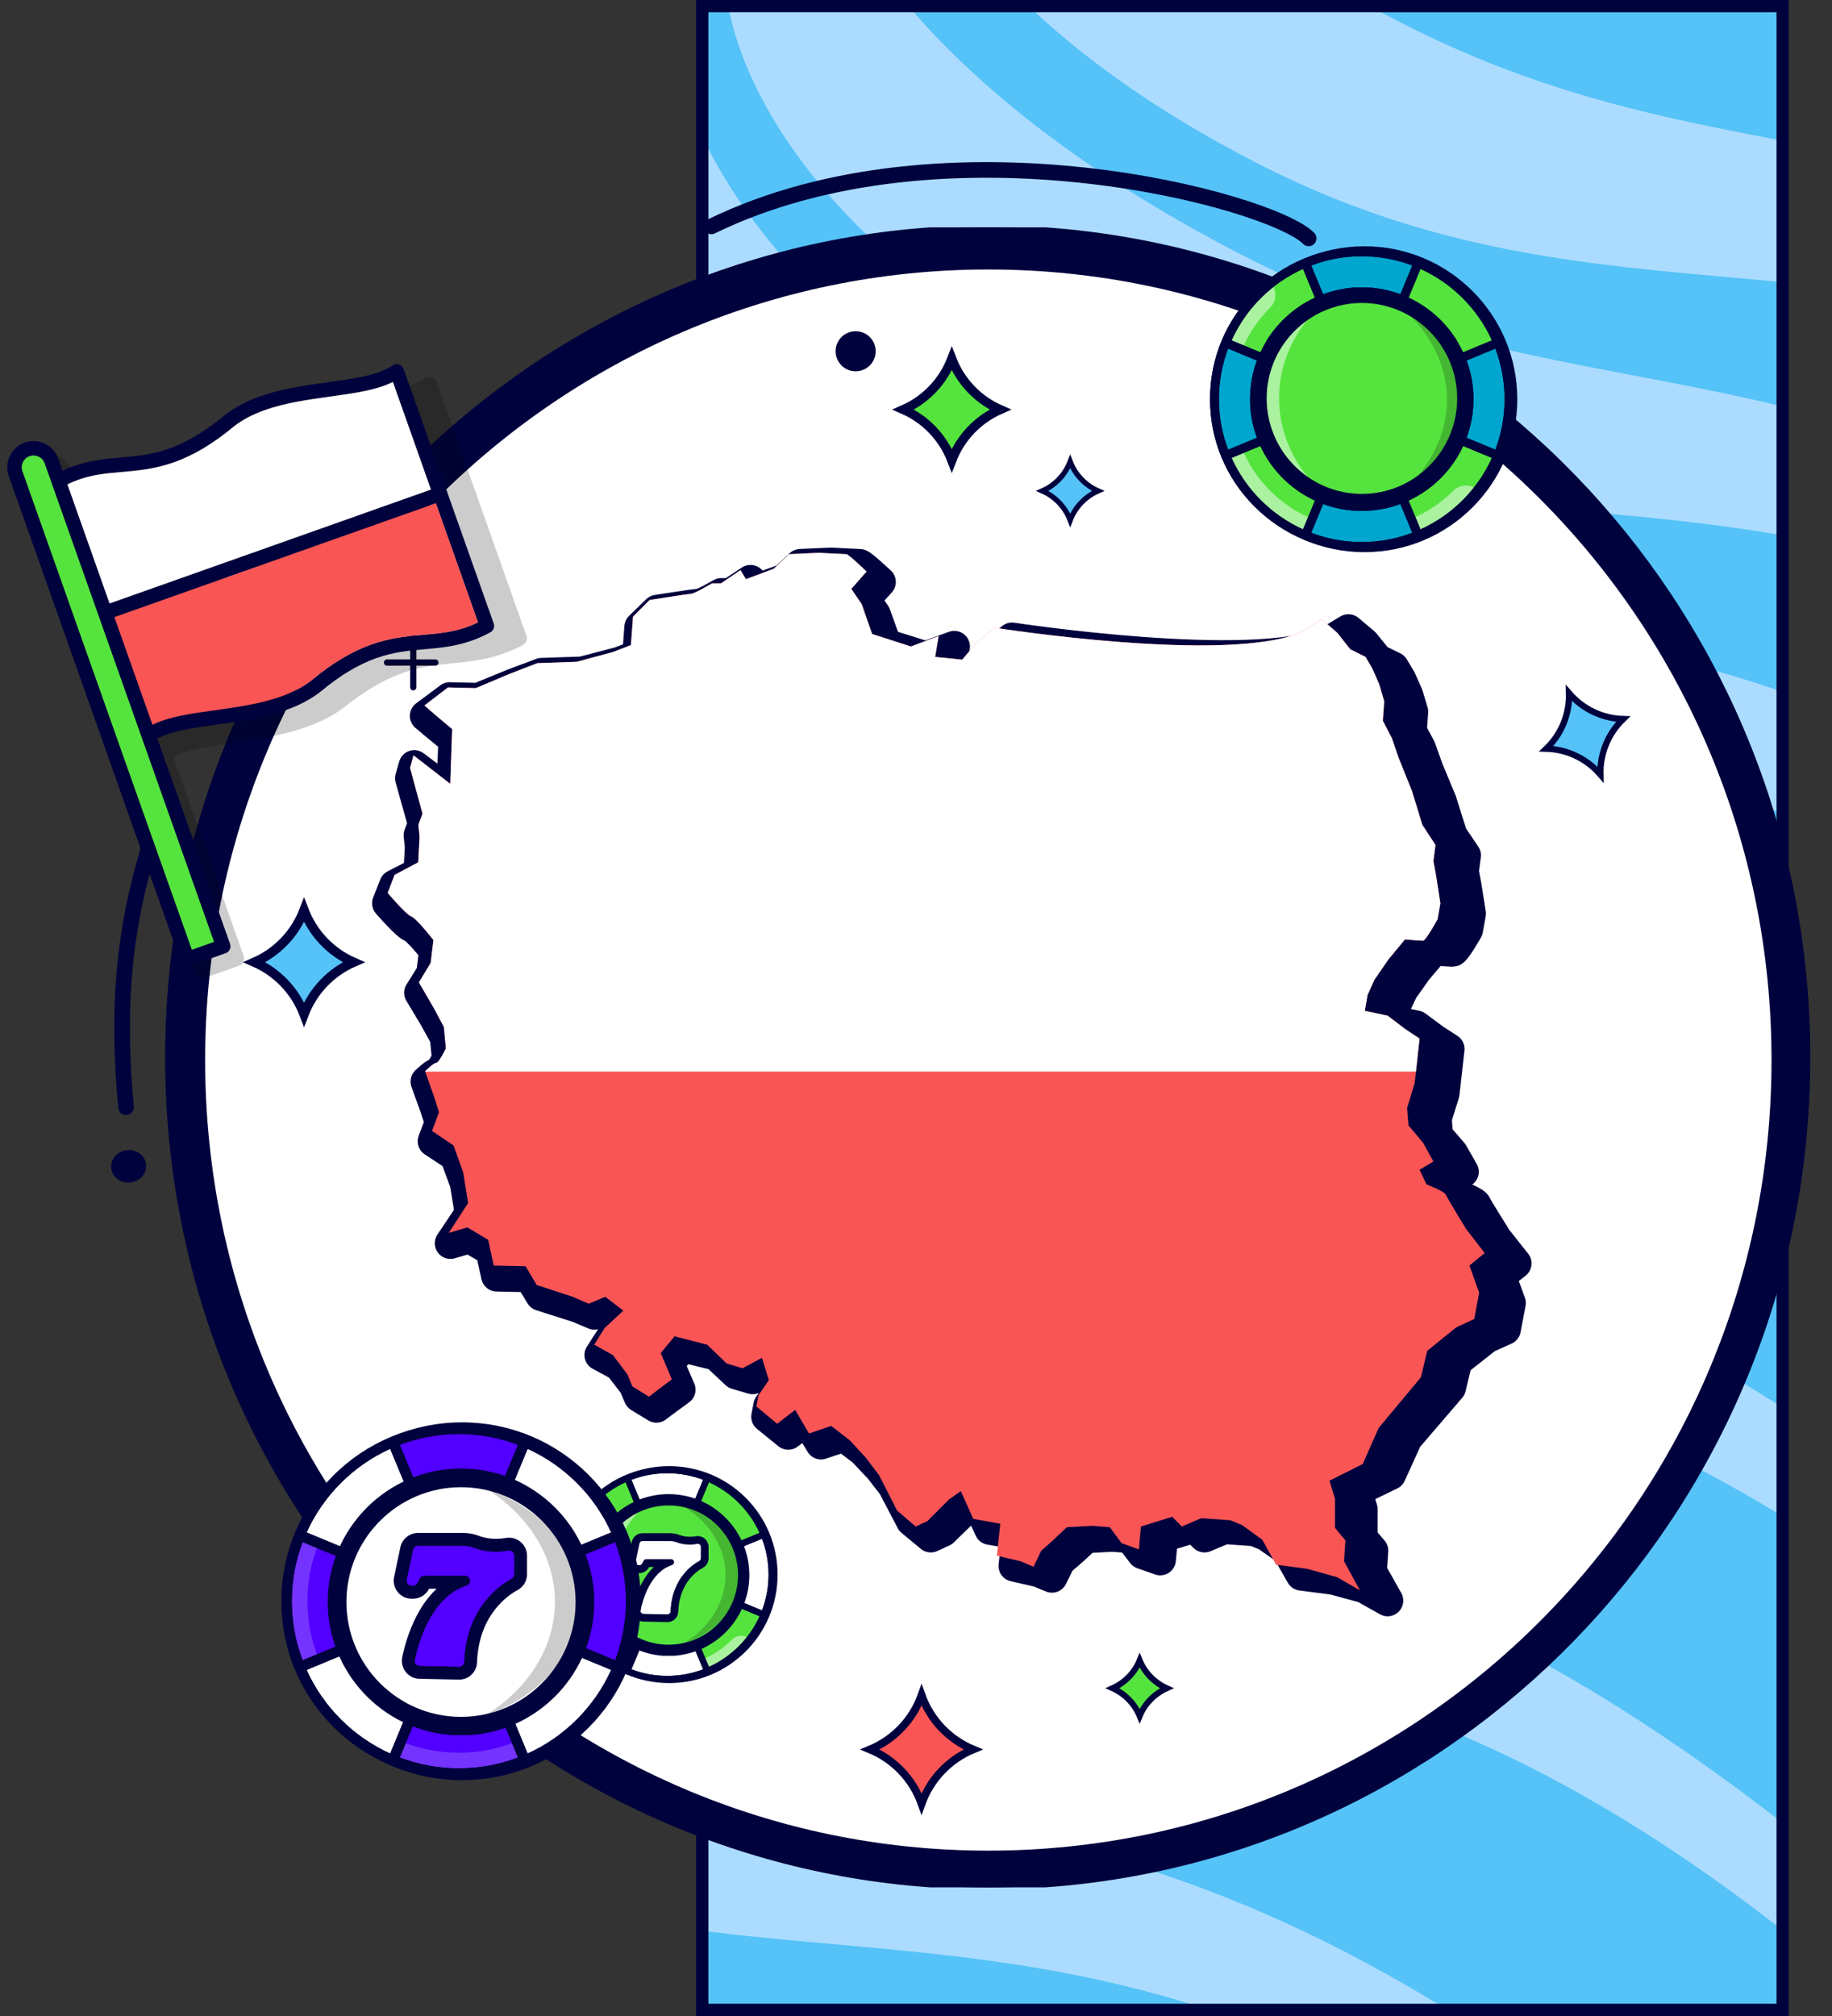 <?xml version="1.0" encoding="UTF-8"?> <svg xmlns="http://www.w3.org/2000/svg" width="300" height="330" viewBox="0 0 300 330" fill="none"><rect x="0" y="0" width="300" height="330" fill="#333333" stroke="none"/><g clip-path="url(#clip0_66_18428)"><rect x="114" width="178.916" height="330" fill="#55C2F8"></rect><path d="M404.355 146.633C303.059 56.633 252.699 102.381 179.652 64.65C119.283 33.468 118.835 -2.38 118.835 -2.38L132.425 -28.724C132.425 -28.724 137.199 7.555 203.032 41.559C268.865 75.564 309.413 44.316 410.71 134.316L401.646 137.749L404.355 146.633Z" fill="#ABDCFF"></path><path d="M383.387 187.276C282.091 97.276 231.731 143.023 158.684 105.293C98.315 74.11 97.867 38.263 97.867 38.263L111.457 11.918C111.457 11.918 116.231 48.197 182.064 82.202C247.897 116.206 288.445 84.958 389.742 174.958L380.678 178.392L383.387 187.276Z" fill="#ABDCFF"></path><path d="M355.537 233.882C254.24 143.882 203.88 189.63 130.834 151.899C70.464 120.717 70.016 84.869 70.016 84.869L83.607 58.525C83.607 58.525 88.381 94.804 154.214 128.808C220.047 162.813 260.595 131.564 361.891 221.564L352.828 224.998L355.537 233.882Z" fill="#ABDCFF"></path><path d="M335.138 280.796C233.842 190.796 183.482 236.543 110.436 198.813C50.066 167.631 49.618 131.783 49.618 131.783L63.209 105.438C63.209 105.438 67.983 141.718 133.816 175.722C199.649 209.727 240.197 178.478 341.493 268.478L332.43 271.912L335.138 280.796Z" fill="#ABDCFF"></path><path d="M309.436 330.616C208.14 240.616 157.779 286.363 84.733 248.633C24.364 217.451 23.915 181.603 23.915 181.603L37.506 155.258C37.506 155.258 42.28 191.537 108.113 225.542C173.946 259.546 214.494 228.298 315.79 318.298L306.727 321.732L309.436 330.616Z" fill="#ABDCFF"></path><path d="M283.282 381.309C181.986 291.309 131.626 337.057 58.58 299.326C-1.79 268.144 -2.238 232.296 -2.238 232.296L11.352 205.952C11.352 205.952 16.127 242.231 81.96 276.235C147.793 310.24 188.341 278.991 289.637 368.991L280.574 372.425L283.282 381.309Z" fill="#ABDCFF"></path><path d="M430.128 108.473C328.831 18.473 278.471 64.22 205.425 26.489C145.055 -4.693 144.607 -40.541 144.607 -40.541L158.198 -66.885C158.198 -66.885 162.972 -30.606 228.805 3.398C294.638 37.403 335.186 6.155 436.482 96.155L427.419 99.589L430.128 108.473Z" fill="#ABDCFF"></path></g><rect x="115" y="1" width="176.916" height="328" stroke="#00023D" stroke-width="2"></rect><path d="M171.174 308.944H153.276H152.307C82.446 304.017 27.061 245.154 27.061 173.322C27.061 98.272 87.476 37.212 161.741 37.212C236.005 37.212 296.421 98.272 296.421 173.322C296.421 245.154 241.036 304.017 171.174 308.944ZM277.554 173.322C277.554 108.786 225.602 56.279 161.741 56.279C97.88 56.279 45.928 108.786 45.928 173.322C45.928 237.858 97.88 290.36 161.741 290.36C225.602 290.36 277.554 237.858 277.554 173.322Z" fill="#00023D"></path><path d="M152.31 37.212H170.208H171.177C241.039 42.14 296.423 101.002 296.423 172.834C296.423 247.884 236.008 308.944 161.743 308.944C87.479 308.944 27.064 247.884 27.064 172.834C27.064 101.002 82.448 42.14 152.31 37.212ZM45.931 172.834C45.931 237.37 97.883 289.878 161.743 289.878C225.604 289.878 277.556 237.37 277.556 172.834C277.556 108.298 225.604 55.797 161.743 55.797C97.883 55.797 45.931 108.298 45.931 172.834Z" fill="#00023D"></path><path d="M161.844 302.934C91.012 302.934 33.592 244.995 33.592 173.523C33.592 102.051 91.012 44.112 161.844 44.112C232.675 44.112 290.096 102.051 290.096 173.523C290.096 244.995 232.675 302.934 161.844 302.934Z" fill="white"></path><circle cx="3.281" cy="3.281" r="3.281" transform="matrix(-1 0 0 1 226.621 41.686)" fill="#00023D"></circle><ellipse cx="2.871" cy="2.666" rx="2.871" ry="2.666" transform="matrix(-0.994 0.107 0.107 0.994 23.63 187.959)" fill="#00023D"></ellipse><line x1="0.512" y1="-0.512" x2="11.121" y2="-0.512" transform="matrix(0 1 1 0 42.274 88.221)" stroke="#55C2F8" stroke-width="1.024" stroke-linecap="round"></line><line x1="0.512" y1="-0.512" x2="10.227" y2="-0.512" transform="matrix(-1 0 0 1 46.749 94.485)" stroke="#55C2F8" stroke-width="1.024" stroke-linecap="round"></line><path d="M24.195 139.403C20.25 152.614 19.116 165.112 20.64 181.242" stroke="#00023D" stroke-width="2.56" stroke-linecap="round"></path><circle cx="3.281" cy="3.281" r="3.281" transform="matrix(-1 0 0 1 143.397 54.215)" fill="#00023D"></circle><path d="M150.91 277.496C149.472 281.517 146.403 284.734 142.482 286.369C146.403 288.004 149.472 291.222 150.91 295.242C152.349 291.222 155.418 288.004 159.339 286.369C155.418 284.734 152.349 281.517 150.91 277.496Z" fill="#FA5555" stroke="#00023D" stroke-width="1.28"></path><path d="M262.079 126.784C261.988 123.354 263.347 120.057 265.8 117.702C262.401 117.606 259.18 116.076 256.943 113.474C257.033 116.904 255.675 120.201 253.221 122.556C256.621 122.652 259.842 124.182 262.079 126.784Z" fill="#55C2F8" stroke="#00023D" stroke-width="1.024"></path><path d="M214.3 39.019C208.209 32.819 154.879 18.349 116.49 37.058" stroke="#00023D" stroke-width="2.56" stroke-linecap="round"></path><line x1="0.512" y1="-0.512" x2="9.064" y2="-0.512" transform="matrix(0 1 1 0 68.189 103.434)" stroke="#00023D" stroke-width="1.024" stroke-linecap="round"></line><line x1="0.512" y1="-0.512" x2="8.425" y2="-0.512" transform="matrix(-1 0 0 1 71.806 108.965)" stroke="#00023D" stroke-width="1.024" stroke-linecap="round"></line><path d="M49.789 149.001C48.328 152.81 45.402 155.869 41.685 157.506C45.402 159.142 48.328 162.202 49.789 166.011C51.25 162.202 54.175 159.142 57.892 157.506C54.175 155.869 51.25 152.81 49.789 149.001Z" fill="#55C2F8" stroke="#00023D" stroke-width="1.536"></path><path d="M179.808 80.357C177.718 79.436 176.072 77.716 175.25 75.573C174.429 77.715 172.783 79.436 170.692 80.357C172.783 81.277 174.429 82.998 175.25 85.14C176.072 82.998 177.718 81.277 179.808 80.357Z" fill="#55C2F8" stroke="#00023D" stroke-width="0.864"></path><path d="M163.776 67.044C160.145 65.446 157.286 62.457 155.859 58.735C154.432 62.457 151.573 65.446 147.942 67.044C151.573 68.643 154.432 71.632 155.859 75.353C157.286 71.632 160.145 68.643 163.776 67.044Z" fill="#55E43E" stroke="#00023D" stroke-width="1.501"></path><path d="M186.626 271.807C185.794 273.821 184.205 275.442 182.2 276.347C184.205 277.252 185.794 278.873 186.626 280.887C187.458 278.873 189.047 277.252 191.053 276.347C189.047 275.442 187.458 273.821 186.626 271.807Z" fill="#55E43E" stroke="#00023D" stroke-width="0.988"></path><path fill-rule="evenodd" clip-rule="evenodd" d="M38.427 121.549C42.334 120.966 46.373 120.351 50.156 119.011C52.536 118.168 54.533 117.144 56.246 115.858C56.255 115.839 56.27 115.834 56.284 115.829C59.634 113.133 62.787 111.276 65.932 110.163C68.978 109.084 71.685 108.805 74.322 108.551C76.892 108.29 79.538 108.017 82.413 106.999C83.504 106.612 84.567 106.146 85.624 105.575C86.172 105.275 86.416 104.66 86.226 104.123L71.468 62.448C71.344 62.099 71.06 61.837 70.701 61.723C70.327 61.613 69.921 61.682 69.6 61.901C68.953 62.326 68.165 62.711 67.201 63.052C64.823 63.895 61.781 64.354 58.557 64.84L58.434 64.859L58.359 64.87C54.475 65.45 50.473 66.047 46.715 67.378C44.321 68.226 42.342 69.258 40.63 70.545C40.622 70.547 40.617 70.553 40.611 70.559C40.605 70.565 40.599 70.571 40.592 70.573C37.242 73.269 34.089 75.126 30.944 76.24C27.936 77.305 25.254 77.578 22.653 77.842L22.554 77.852C19.984 78.113 17.324 78.39 14.462 79.404C13.912 79.598 13.37 79.813 12.831 80.052L11.781 77.089C10.993 74.861 8.535 73.678 6.294 74.472C4.053 75.265 2.888 77.731 3.677 79.959L31.812 159.405C32.03 160.023 32.707 160.357 33.324 160.138L39.201 158.057C39.819 157.838 40.135 157.153 39.916 156.535L28.357 123.894C28.755 123.702 29.192 123.52 29.674 123.35C32.039 122.513 35.047 122.059 38.25 121.576L38.427 121.549Z" fill="black" fill-opacity="0.2"></path><path fill-rule="evenodd" clip-rule="evenodd" d="M46.723 116.266C43.141 117.535 39.302 118.079 35.588 118.594C32.481 119.03 29.557 119.431 27.276 120.239C26.364 120.562 25.619 120.931 25.01 121.343C24.708 121.556 24.322 121.617 23.964 121.502C23.619 121.383 23.345 121.118 23.221 120.769L8.462 79.093C8.272 78.556 8.495 77.949 8.998 77.665C10.01 77.111 11.015 76.664 12.048 76.298C14.758 75.338 17.289 75.107 19.734 74.89C22.237 74.668 24.817 74.449 27.702 73.427C30.681 72.373 33.655 70.579 36.803 67.955C36.816 67.95 36.825 67.932 36.838 67.927C38.449 66.677 40.317 65.683 42.584 64.88C46.167 63.611 49.998 63.086 53.711 62.571C56.819 62.135 59.755 61.729 62.036 60.921C62.949 60.598 63.694 60.229 64.303 59.817C64.605 59.604 64.991 59.543 65.349 59.657C65.693 59.777 65.968 60.042 66.092 60.391L80.85 102.067C81.04 102.603 80.818 103.211 80.301 103.5C79.303 104.049 78.298 104.496 77.265 104.862C74.541 105.826 72.024 106.053 69.579 106.27C67.071 106.478 64.495 106.711 61.611 107.733C58.632 108.787 55.658 110.58 52.51 113.205C52.497 113.21 52.483 113.215 52.475 113.233C50.864 114.483 48.978 115.468 46.723 116.266ZM26.483 117.998C28.979 117.114 32.032 116.697 35.27 116.245C38.867 115.742 42.58 115.227 45.935 114.039C47.947 113.326 49.601 112.453 50.999 111.369C54.369 108.561 57.583 106.637 60.817 105.492C63.984 104.37 66.726 104.139 69.359 103.901C71.778 103.694 74.047 103.494 76.476 102.634C77.08 102.42 77.683 102.162 78.276 101.876L64.34 62.522C63.876 62.746 63.367 62.972 62.83 63.162C60.321 64.05 57.267 64.468 54.043 64.915C50.446 65.418 46.733 65.933 43.378 67.121C41.365 67.834 39.711 68.706 38.313 69.79C34.944 72.599 31.729 74.523 28.496 75.668C25.329 76.79 22.587 77.021 19.94 77.263C17.535 77.466 15.265 77.665 12.837 78.526C12.233 78.739 11.63 78.998 11.036 79.284L24.973 118.638C25.432 118.4 25.933 118.193 26.483 117.998Z" fill="#00023D"></path><path fill-rule="evenodd" clip-rule="evenodd" d="M36.959 156.026L31.082 158.107C30.465 158.325 29.788 157.991 29.57 157.374L1.435 77.927C0.646 75.7 1.811 73.234 4.052 72.44C6.293 71.647 8.751 72.83 9.539 75.057L37.674 154.504C37.893 155.121 37.577 155.807 36.959 156.026ZM31.416 155.467L35.052 154.179L7.312 75.846C6.956 74.84 5.852 74.325 4.846 74.681C3.839 75.037 3.319 76.128 3.676 77.134L31.416 155.467Z" fill="#00023D"></path><path fill-rule="evenodd" clip-rule="evenodd" d="M72.486 81.986L17.62 101.415C17.003 101.634 16.326 101.3 16.108 100.683C15.889 100.065 16.21 99.393 16.827 99.175L71.692 79.745C72.309 79.526 72.982 79.847 73.2 80.464C73.419 81.082 73.103 81.767 72.486 81.986Z" fill="#00023D"></path><path fill-rule="evenodd" clip-rule="evenodd" d="M17.94 98.78L70.578 80.139L64.339 62.522C63.875 62.747 63.366 62.972 62.83 63.162C60.32 64.051 57.267 64.468 54.042 64.915C50.446 65.419 46.732 65.933 43.378 67.121C41.365 67.834 39.711 68.707 38.313 69.791C34.944 72.6 31.729 74.523 28.495 75.668C25.329 76.79 22.587 77.021 19.94 77.264C17.535 77.466 15.265 77.666 12.836 78.526C12.232 78.74 11.63 78.999 11.036 79.284L17.94 98.78Z" fill="white"></path><path fill-rule="evenodd" clip-rule="evenodd" d="M71.372 82.38L18.734 101.021L24.973 118.638C25.432 118.4 25.933 118.193 26.483 117.998C28.978 117.114 32.032 116.697 35.27 116.245C38.866 115.742 42.58 115.227 45.934 114.039C47.947 113.326 49.601 112.454 50.999 111.37C54.368 108.561 57.583 106.637 60.817 105.492C63.983 104.37 66.725 104.139 69.359 103.901C71.777 103.694 74.047 103.494 76.476 102.634C77.08 102.42 77.683 102.162 78.276 101.876L71.372 82.38Z" fill="#FA5555"></path><path fill-rule="evenodd" clip-rule="evenodd" d="M23.22 120.769L16.107 100.683L8.461 79.093L7.311 75.846C6.955 74.84 5.851 74.325 4.845 74.681C3.839 75.037 3.319 76.128 3.675 77.134L31.415 155.467L35.052 154.179L23.22 120.769Z" fill="#55E43E"></path><mask id="path-35-outside-1_66_18428" maskUnits="userSpaceOnUse" x="60.489" y="89.195" width="191" height="176" fill="black"><rect fill="white" x="60.489" y="89.195" width="191" height="176"></rect><path d="M69.674 117.184L73.642 114.231L78.311 114.345L84.146 111.959L88.698 110.255L95.35 110.028L101.419 108.438L104.453 107.302L104.803 102.645L107.604 99.919C107.604 99.919 114.257 98.897 114.607 98.897C114.957 98.897 116.241 98.215 116.241 98.215L118.108 97.193H119.625L122.893 95.034L123.827 96.511L128.495 94.807L131.063 92.422L136.081 92.195C136.081 92.195 140.399 92.422 140.75 92.422C141.1 92.422 144.134 95.262 144.134 95.262L141.567 98.102L143.317 100.6L145.068 105.485L151.603 107.529L156.272 105.826L155.688 109.233L160.24 109.688L162.807 106.734L165.725 104.462C165.725 104.462 205.056 110.483 217.427 105.144L220.811 103.099L223.379 105.258L225.596 107.984L228.164 109.233L229.331 111.164L230.498 113.777L231.315 116.503L231.082 119.683L232.599 122.523L233.766 125.817L235.983 131.156L237.734 136.722L239.952 140.016L239.601 142.628L240.068 145.127L240.768 149.557L240.302 152.17C240.302 152.17 238.318 155.691 237.851 155.691C237.384 155.691 234.816 155.464 234.816 155.464L232.015 158.758L229.681 162.052L228.514 164.551L228.047 167.164L231.899 167.959L234.816 170.117L237.267 171.707L236.45 178.977L235.167 183.066L235.4 185.906L237.851 188.745L239.601 191.812L237.267 193.175L238.434 195.561C238.434 195.561 241.469 196.697 241.702 197.265C241.936 197.833 245.087 202.83 245.087 202.83L248.238 206.806L245.67 208.851L247.304 213.281L246.487 217.597L243.453 218.96L238.551 222.822L237.501 227.139L230.381 235.431L227.697 241.337L222.095 244.063L223.029 247.017V251.787L224.779 253.832L224.546 257.24L227.23 262.01L223.379 259.852L218.361 258.489L213.109 257.808L210.774 253.718L207.39 251.333L205.406 250.538L200.504 250.197L197.236 251.56L195.602 249.97L190.351 251.56L190 255.309L187.083 254.286L185.099 251.674L182.181 251.447L177.863 251.674L175.645 253.718L173.545 255.536L172.261 258.148L170.043 257.24L166.075 256.331L166.659 251.106L162.107 250.311L160.006 245.767L158.022 247.13L154.404 250.651L152.42 251.56L149.269 248.948L146.235 243.155L144.017 240.315L141.333 237.475L138.182 235.09L134.447 236.339L132.113 232.477L129.079 234.749L125.578 231.909L125.928 230.092L127.678 227.593L126.511 223.958L123.243 225.662L120.559 224.867L117.291 221.8L111.806 220.437L109.472 223.163L111.339 227.479L109.005 229.183L107.488 230.319L104.687 228.615L103.87 226.684L101.419 223.504L98.268 221.8L100.018 219.074L103.17 216.234L100.135 213.962L97.334 215.098L94.65 213.962L88.581 212.031L86.714 208.964L81.345 208.851L80.412 204.648L76.91 202.603L73.759 203.512L77.027 198.628L76.21 193.63L74.576 189.2L70.958 186.814L72.125 183.748L71.308 181.249L69.791 177.046C69.791 177.046 71.192 175.683 71.658 175.683C72.125 175.683 73.292 173.297 73.292 173.297L72.942 169.776L71.192 166.596L68.741 162.506L70.725 159.326L71.192 155.577C71.192 155.577 68.391 152.056 67.457 151.715C66.523 151.375 63.489 147.853 63.489 147.853L64.656 144.9L68.624 142.856L68.857 138.653L68.653 136.708L69.353 134.89L67.253 127.393L67.836 125.349L74.022 130.006L74.343 121.046L71.425 118.661L69.674 117.184Z"></path></mask><path d="M69.674 117.184L73.642 114.231L78.311 114.345L84.146 111.959L88.698 110.255L95.35 110.028L101.419 108.438L104.453 107.302L104.803 102.645L107.604 99.919C107.604 99.919 114.257 98.897 114.607 98.897C114.957 98.897 116.241 98.215 116.241 98.215L118.108 97.193H119.625L122.893 95.034L123.827 96.511L128.495 94.807L131.063 92.422L136.081 92.195C136.081 92.195 140.399 92.422 140.75 92.422C141.1 92.422 144.134 95.262 144.134 95.262L141.567 98.102L143.317 100.6L145.068 105.485L151.603 107.529L156.272 105.826L155.688 109.233L160.24 109.688L162.807 106.734L165.725 104.462C165.725 104.462 205.056 110.483 217.427 105.144L220.811 103.099L223.379 105.258L225.596 107.984L228.164 109.233L229.331 111.164L230.498 113.777L231.315 116.503L231.082 119.683L232.599 122.523L233.766 125.817L235.983 131.156L237.734 136.722L239.952 140.016L239.601 142.628L240.068 145.127L240.768 149.557L240.302 152.17C240.302 152.17 238.318 155.691 237.851 155.691C237.384 155.691 234.816 155.464 234.816 155.464L232.015 158.758L229.681 162.052L228.514 164.551L228.047 167.164L231.899 167.959L234.816 170.117L237.267 171.707L236.45 178.977L235.167 183.066L235.4 185.906L237.851 188.745L239.601 191.812L237.267 193.175L238.434 195.561C238.434 195.561 241.469 196.697 241.702 197.265C241.936 197.833 245.087 202.83 245.087 202.83L248.238 206.806L245.67 208.851L247.304 213.281L246.487 217.597L243.453 218.96L238.551 222.822L237.501 227.139L230.381 235.431L227.697 241.337L222.095 244.063L223.029 247.017V251.787L224.779 253.832L224.546 257.24L227.23 262.01L223.379 259.852L218.361 258.489L213.109 257.808L210.774 253.718L207.39 251.333L205.406 250.538L200.504 250.197L197.236 251.56L195.602 249.97L190.351 251.56L190 255.309L187.083 254.286L185.099 251.674L182.181 251.447L177.863 251.674L175.645 253.718L173.545 255.536L172.261 258.148L170.043 257.24L166.075 256.331L166.659 251.106L162.107 250.311L160.006 245.767L158.022 247.13L154.404 250.651L152.42 251.56L149.269 248.948L146.235 243.155L144.017 240.315L141.333 237.475L138.182 235.09L134.447 236.339L132.113 232.477L129.079 234.749L125.578 231.909L125.928 230.092L127.678 227.593L126.511 223.958L123.243 225.662L120.559 224.867L117.291 221.8L111.806 220.437L109.472 223.163L111.339 227.479L109.005 229.183L107.488 230.319L104.687 228.615L103.87 226.684L101.419 223.504L98.268 221.8L100.018 219.074L103.17 216.234L100.135 213.962L97.334 215.098L94.65 213.962L88.581 212.031L86.714 208.964L81.345 208.851L80.412 204.648L76.91 202.603L73.759 203.512L77.027 198.628L76.21 193.63L74.576 189.2L70.958 186.814L72.125 183.748L71.308 181.249L69.791 177.046C69.791 177.046 71.192 175.683 71.658 175.683C72.125 175.683 73.292 173.297 73.292 173.297L72.942 169.776L71.192 166.596L68.741 162.506L70.725 159.326L71.192 155.577C71.192 155.577 68.391 152.056 67.457 151.715C66.523 151.375 63.489 147.853 63.489 147.853L64.656 144.9L68.624 142.856L68.857 138.653L68.653 136.708L69.353 134.89L67.253 127.393L67.836 125.349L74.022 130.006L74.343 121.046L71.425 118.661L69.674 117.184Z" fill="#00023D"></path><path d="M69.674 117.184L73.642 114.231L78.311 114.345L84.146 111.959L88.698 110.255L95.35 110.028L101.419 108.438L104.453 107.302L104.803 102.645L107.604 99.919C107.604 99.919 114.257 98.897 114.607 98.897C114.957 98.897 116.241 98.215 116.241 98.215L118.108 97.193H119.625L122.893 95.034L123.827 96.511L128.495 94.807L131.063 92.422L136.081 92.195C136.081 92.195 140.399 92.422 140.75 92.422C141.1 92.422 144.134 95.262 144.134 95.262L141.567 98.102L143.317 100.6L145.068 105.485L151.603 107.529L156.272 105.826L155.688 109.233L160.24 109.688L162.807 106.734L165.725 104.462C165.725 104.462 205.056 110.483 217.427 105.144L220.811 103.099L223.379 105.258L225.596 107.984L228.164 109.233L229.331 111.164L230.498 113.777L231.315 116.503L231.082 119.683L232.599 122.523L233.766 125.817L235.983 131.156L237.734 136.722L239.952 140.016L239.601 142.628L240.068 145.127L240.768 149.557L240.302 152.17C240.302 152.17 238.318 155.691 237.851 155.691C237.384 155.691 234.816 155.464 234.816 155.464L232.015 158.758L229.681 162.052L228.514 164.551L228.047 167.164L231.899 167.959L234.816 170.117L237.267 171.707L236.45 178.977L235.167 183.066L235.4 185.906L237.851 188.745L239.601 191.812L237.267 193.175L238.434 195.561C238.434 195.561 241.469 196.697 241.702 197.265C241.936 197.833 245.087 202.83 245.087 202.83L248.238 206.806L245.67 208.851L247.304 213.281L246.487 217.597L243.453 218.96L238.551 222.822L237.501 227.139L230.381 235.431L227.697 241.337L222.095 244.063L223.029 247.017V251.787L224.779 253.832L224.546 257.24L227.23 262.01L223.379 259.852L218.361 258.489L213.109 257.808L210.774 253.718L207.39 251.333L205.406 250.538L200.504 250.197L197.236 251.56L195.602 249.97L190.351 251.56L190 255.309L187.083 254.286L185.099 251.674L182.181 251.447L177.863 251.674L175.645 253.718L173.545 255.536L172.261 258.148L170.043 257.24L166.075 256.331L166.659 251.106L162.107 250.311L160.006 245.767L158.022 247.13L154.404 250.651L152.42 251.56L149.269 248.948L146.235 243.155L144.017 240.315L141.333 237.475L138.182 235.09L134.447 236.339L132.113 232.477L129.079 234.749L125.578 231.909L125.928 230.092L127.678 227.593L126.511 223.958L123.243 225.662L120.559 224.867L117.291 221.8L111.806 220.437L109.472 223.163L111.339 227.479L109.005 229.183L107.488 230.319L104.687 228.615L103.87 226.684L101.419 223.504L98.268 221.8L100.018 219.074L103.17 216.234L100.135 213.962L97.334 215.098L94.65 213.962L88.581 212.031L86.714 208.964L81.345 208.851L80.412 204.648L76.91 202.603L73.759 203.512L77.027 198.628L76.21 193.63L74.576 189.2L70.958 186.814L72.125 183.748L71.308 181.249L69.791 177.046C69.791 177.046 71.192 175.683 71.658 175.683C72.125 175.683 73.292 173.297 73.292 173.297L72.942 169.776L71.192 166.596L68.741 162.506L70.725 159.326L71.192 155.577C71.192 155.577 68.391 152.056 67.457 151.715C66.523 151.375 63.489 147.853 63.489 147.853L64.656 144.9L68.624 142.856L68.857 138.653L68.653 136.708L69.353 134.89L67.253 127.393L67.836 125.349L74.022 130.006L74.343 121.046L71.425 118.661L69.674 117.184Z" stroke="#00023D" stroke-width="5.12" stroke-miterlimit="10" stroke-linejoin="round" mask="url(#path-35-outside-1_66_18428)"></path><path d="M69.503 115.481L73.362 112.527L77.901 112.641L83.575 110.255L88 108.551L94.469 108.324L100.37 106.733L103.32 105.597L103.66 100.94L106.384 98.213C106.384 98.213 112.852 97.191 113.193 97.191C113.533 97.191 114.781 96.509 114.781 96.509L116.597 95.487H118.072L121.25 93.328L122.158 94.805L126.697 93.101L129.193 90.715L134.073 90.488C134.073 90.488 138.271 90.715 138.612 90.715C138.952 90.715 141.903 93.555 141.903 93.555L139.406 96.395L141.108 98.895L142.811 103.78L149.165 105.825L153.705 104.121L153.137 107.529L157.563 107.983L160.059 105.029L162.896 102.757C162.896 102.757 201.139 108.778 213.167 103.439L216.458 101.394L218.955 103.553L221.111 106.279L223.607 107.529L224.742 109.46L225.877 112.073L226.671 114.799L226.444 117.98L227.92 120.82L229.054 124.115L231.211 129.454L232.913 135.021L235.069 138.315L234.728 140.928L235.182 143.428L235.863 147.858L235.409 150.471C235.409 150.471 233.48 153.993 233.026 153.993C232.572 153.993 230.076 153.766 230.076 153.766L227.352 157.06L225.083 160.355L223.948 162.854L223.494 165.467L227.239 166.262L230.076 168.421L232.459 170.011L231.664 177.282L230.416 181.371L230.643 184.212L233.026 187.052L234.728 190.119L232.459 191.482L233.594 193.868C233.594 193.868 236.544 195.004 236.771 195.572C236.998 196.14 240.062 201.139 240.062 201.139L243.126 205.115L240.629 207.16L242.218 211.59L241.424 215.907L238.473 217.27L233.707 221.133L232.686 225.45L225.764 233.743L223.154 239.65L217.707 242.377L218.614 245.331V250.102L220.317 252.147L220.09 255.555L222.7 260.326L218.955 258.168L214.075 256.805L208.969 256.123L206.699 252.033L203.408 249.648L201.479 248.852L196.713 248.512L193.536 249.875L191.947 248.284L186.84 249.875L186.5 253.624L183.663 252.601L181.734 249.988L178.897 249.761L174.698 249.988L172.542 252.033L170.499 253.851L169.251 256.464L167.095 255.555L163.237 254.646L163.804 249.42L159.379 248.625L157.336 244.081L155.407 245.444L151.889 248.966L149.96 249.875L146.896 247.262L143.945 241.468L141.789 238.628L139.179 235.788L136.115 233.402L132.484 234.652L130.214 230.789L127.264 233.061L123.86 230.221L124.2 228.404L125.902 225.904L124.768 222.269L121.59 223.973L118.98 223.178L115.803 220.111L110.469 218.747L108.2 221.474L110.015 225.791L107.746 227.495L106.27 228.631L103.547 226.927L102.753 224.996L100.37 221.815L97.306 220.111L99.008 217.384L102.072 214.544L99.121 212.272L96.398 213.408L93.788 212.272L87.887 210.341L86.071 207.273L80.851 207.16L79.943 202.956L76.539 200.911L73.475 201.82L76.653 196.935L75.858 191.937L74.269 187.506L70.752 185.12L71.886 182.053L71.092 179.554L69.617 175.35C69.617 175.35 70.979 173.987 71.433 173.987C71.886 173.987 73.021 171.602 73.021 171.602L72.681 168.08L70.979 164.899L68.596 160.809L70.525 157.628L70.979 153.879C70.979 153.879 68.255 150.357 67.347 150.017C66.439 149.676 63.489 146.154 63.489 146.154L64.624 143.2L68.482 141.156L68.709 136.952L68.51 135.007L69.191 133.189L67.149 125.691L67.716 123.646L73.731 128.304L74.043 119.344L71.206 116.958L69.503 115.481Z" fill="#FA5555"></path><path d="M232.459 170.011L230.076 168.421L227.239 166.262L223.494 165.467L223.948 162.854L225.083 160.355L227.353 157.06L230.076 153.765C230.076 153.765 232.572 153.993 233.026 153.993C233.48 153.993 235.41 150.471 235.41 150.471L235.864 147.858L235.182 143.428L234.729 140.928L235.069 138.315L232.913 135.02L231.211 129.454L229.055 124.115L227.92 120.821L226.445 117.981L226.671 114.799L225.877 112.073L224.742 109.46L223.607 107.529L221.111 106.279L218.955 103.553L216.459 101.394L213.168 103.439C201.139 108.779 162.897 102.757 162.897 102.757L160.06 105.029L157.563 107.983L153.137 107.529L153.705 104.12L149.166 105.824L142.811 103.78L141.109 98.894L139.407 96.396L141.903 93.555C141.903 93.555 138.953 90.715 138.612 90.715C138.272 90.715 134.073 90.488 134.073 90.488L129.193 90.715L126.697 93.101L122.158 94.805L121.25 93.328L118.072 95.487H116.597L114.782 96.51C114.782 96.51 113.533 97.191 113.193 97.191C112.853 97.191 106.384 98.213 106.384 98.213L103.661 100.94L103.32 105.597L100.37 106.733L94.469 108.324L88.001 108.551L83.575 110.255L77.901 112.641L73.362 112.528L69.504 115.481L71.206 116.958L74.043 119.344L73.731 128.304L67.716 123.646L67.149 125.691L69.192 133.189L68.511 135.007L68.709 136.952L68.483 141.155L64.624 143.201L63.489 146.154C63.489 146.154 66.44 149.676 67.348 150.017C68.255 150.357 70.979 153.879 70.979 153.879L70.525 157.629L68.596 160.809L70.979 164.899L72.681 168.08L73.022 171.601C73.022 171.601 71.887 173.987 71.433 173.987C70.979 173.987 69.617 175.351 69.617 175.351L69.637 175.407H231.869L232.459 170.011Z" fill="white"></path><path d="M223.43 90.388C209.601 90.388 198.391 79.178 198.391 65.35C198.391 51.522 209.601 40.312 223.43 40.312C237.258 40.312 248.468 51.522 248.468 65.35C248.468 79.178 237.258 90.388 223.43 90.388Z" fill="#00023D"></path><path d="M222.994 89.452C209.674 89.452 198.875 78.654 198.875 65.334C198.875 52.014 209.674 41.215 222.994 41.215C236.315 41.215 247.114 52.014 247.114 65.334C247.114 78.654 236.315 89.452 222.994 89.452Z" fill="#55E43E"></path><path d="M208.118 46.35C209.134 47.494 209.094 49.245 207.998 50.34C203.993 54.346 201.787 59.671 201.787 65.336C201.787 71 203.993 76.326 207.999 80.331C212.004 84.337 217.33 86.543 222.994 86.543C228.659 86.543 233.985 84.337 237.99 80.331C239.086 79.236 240.837 79.196 241.98 80.212C237.565 85.839 230.702 89.454 222.994 89.454C209.674 89.454 198.875 78.656 198.875 65.336C198.875 57.628 202.491 50.766 208.118 46.35Z" fill="white" fill-opacity="0.5"></path><path d="M232.224 43.047L222.992 65.334L213.76 43.047C216.604 41.867 219.722 41.215 222.992 41.215C226.262 41.215 229.38 41.867 232.224 43.047Z" fill="#00A6CE"></path><path d="M247.111 65.334C247.111 68.604 246.459 71.722 245.28 74.566L222.992 65.334L245.28 56.102C246.459 58.946 247.111 62.064 247.111 65.334Z" fill="#00A6CE"></path><path d="M222.992 65.334L200.704 74.566C199.525 71.722 198.873 68.604 198.873 65.334C198.873 62.063 199.525 58.946 200.704 56.102L222.992 65.334Z" fill="#00A6CE"></path><path d="M222.992 89.451C219.722 89.451 216.604 88.799 213.76 87.62L222.992 65.332L232.224 87.62C229.38 88.799 226.262 89.451 222.992 89.451Z" fill="#00A6CE"></path><path d="M200.707 56.104L203.39 57.215C201.252 62.379 201.25 68.289 203.39 73.455L200.706 74.567C198.146 68.167 198.388 61.685 200.707 56.104Z" fill="#00A6CE"></path><path d="M213.761 87.623L214.873 84.939C220.037 87.077 225.947 87.079 231.114 84.939L232.225 87.622C226.481 90.003 219.805 90.129 213.761 87.623Z" fill="#00A6CE"></path><path d="M222.994 82.904C232.681 82.904 240.562 75.023 240.562 65.337C240.562 55.65 232.681 47.769 222.994 47.769C213.307 47.769 205.426 55.65 205.426 65.337C205.426 75.023 213.307 82.904 222.994 82.904Z" fill="#00023D"></path><path d="M223.022 81.284C231.808 81.284 238.955 74.136 238.955 65.35C238.955 56.564 231.808 49.417 223.022 49.417C214.236 49.417 207.088 56.564 207.088 65.35C207.088 74.136 214.236 81.284 223.022 81.284Z" fill="#55E43E"></path><path d="M223.199 81.775C232.2 81.775 239.496 74.402 239.496 65.306C239.496 56.211 232.2 48.837 223.199 48.837C214.198 48.837 206.902 56.211 206.902 65.306C206.902 74.402 214.198 81.775 223.199 81.775Z" fill="#55E43E"></path><path d="M218.024 81.751C211.259 79.117 206.457 72.686 206.457 65.189C206.457 57.693 211.259 51.262 218.024 48.627C212.8 52.463 209.458 58.545 209.458 65.189C209.458 71.833 212.8 77.915 218.024 81.751Z" fill="white" fill-opacity="0.5"></path><path d="M240.632 65.452C240.632 73.305 234.738 80.043 226.436 82.802C232.847 78.784 236.948 72.412 236.948 65.452C236.948 58.491 232.847 52.119 226.436 48.101C234.738 50.861 240.632 57.598 240.632 65.452Z" fill="black" fill-opacity="0.2"></path><path d="M205.424 47.767C210.118 43.075 216.357 40.49 222.994 40.49C229.631 40.49 235.871 43.075 240.564 47.767C245.257 52.461 247.841 58.7 247.841 65.337C247.841 71.974 245.257 78.214 240.564 82.907C235.871 87.6 229.631 90.184 222.994 90.184C216.357 90.184 210.118 87.6 205.424 82.907C200.732 78.214 198.147 71.974 198.147 65.337C198.147 58.7 200.732 52.461 205.424 47.767ZM201.673 55.718L207.043 57.942C207.215 58.013 207.36 58.149 207.437 58.337C207.511 58.516 207.511 58.713 207.437 58.893C207.437 58.893 207.437 58.894 207.437 58.894C206.602 60.913 206.154 63.059 206.154 65.338C206.154 67.474 206.558 69.661 207.43 71.765C207.432 71.77 207.435 71.776 207.437 71.781C207.439 71.786 207.441 71.79 207.443 71.795C209.145 75.879 212.464 79.196 216.551 80.895C218.598 81.745 220.767 82.177 222.994 82.177C225.223 82.177 227.39 81.745 229.437 80.895C233.529 79.194 236.851 75.872 238.552 71.78C239.402 69.734 239.834 67.566 239.834 65.338C239.834 63.114 239.404 60.953 238.559 58.91C238.556 58.905 238.554 58.899 238.551 58.893C238.549 58.888 238.547 58.882 238.545 58.877C236.842 54.793 233.523 51.478 229.437 49.78C227.39 48.928 225.223 48.498 222.994 48.498C220.766 48.498 218.598 48.928 216.551 49.78C213.348 51.111 210.566 53.469 208.717 56.418C208.501 56.763 208.053 56.86 207.713 56.648C207.375 56.434 207.269 55.988 207.483 55.644C208.487 54.044 209.726 52.613 211.168 51.389C212.433 50.314 213.83 49.422 215.327 48.728L213.375 44.016C208.197 46.362 204.019 50.54 201.673 55.718ZM222.994 41.946C220.082 41.946 217.293 42.481 214.719 43.457L216.671 48.169C218.694 47.42 220.817 47.042 222.994 47.042C225.171 47.042 227.295 47.42 229.318 48.169L231.269 43.457C228.695 42.481 225.906 41.946 222.994 41.946ZM232.613 44.016L230.662 48.728C232.618 49.635 234.398 50.88 235.924 52.406C237.422 53.904 238.678 55.674 239.603 57.669L244.315 55.718C241.97 50.54 237.792 46.362 232.613 44.016ZM246.385 65.337C246.385 62.425 245.851 59.636 244.874 57.062L240.162 59.014C240.911 61.037 241.29 63.161 241.29 65.338C241.29 67.514 240.911 69.637 240.162 71.66L244.874 73.612C245.851 71.038 246.385 68.249 246.385 65.337ZM244.315 74.956L239.603 73.005C238.685 74.985 237.435 76.756 235.924 78.267C234.417 79.775 232.646 81.026 230.662 81.946L232.613 86.658C237.792 84.312 241.97 80.135 244.315 74.956ZM222.994 88.728C225.906 88.728 228.695 88.194 231.269 87.217L229.318 82.505C227.295 83.254 225.172 83.633 222.996 83.633H222.992C220.816 83.633 218.694 83.254 216.671 82.505L214.719 87.217C217.293 88.194 220.082 88.728 222.994 88.728ZM213.375 86.658L215.327 81.946C213.347 81.028 211.575 79.778 210.064 78.267C208.563 76.766 207.309 74.997 206.385 73.005L201.673 74.956C204.019 80.135 208.197 84.312 213.375 86.658ZM205.826 71.66C205.095 69.682 204.698 67.548 204.698 65.338C204.698 63.16 205.077 61.036 205.826 59.014L201.114 57.062C200.138 59.636 199.603 62.425 199.603 65.337C199.603 68.249 200.138 71.038 201.114 73.612L205.826 71.66Z" fill="#00023D"></path><path d="M240.564 47.767C235.87 43.075 229.631 40.49 222.994 40.49C216.357 40.49 210.117 43.075 205.424 47.767C200.731 52.461 198.147 58.7 198.147 65.337C198.147 71.974 200.731 78.214 205.424 82.907C210.117 87.6 216.357 90.184 222.994 90.184C229.631 90.184 235.87 87.6 240.564 82.907C245.256 78.214 247.841 71.974 247.841 65.337C247.841 58.7 245.256 52.461 240.564 47.767ZM244.315 55.718L238.945 57.942C238.774 58.013 238.628 58.149 238.551 58.337C238.477 58.516 238.477 58.713 238.551 58.893L238.551 58.894C239.386 60.913 239.834 63.059 239.834 65.338C239.834 67.474 239.431 69.661 238.558 71.765C238.556 71.77 238.553 71.776 238.551 71.781C238.549 71.786 238.547 71.79 238.546 71.795C236.843 75.879 233.524 79.196 229.437 80.895C227.39 81.745 225.221 82.177 222.994 82.177C220.765 82.177 218.598 81.745 216.551 80.895C212.459 79.194 209.137 75.872 207.436 71.78C206.586 69.734 206.154 67.566 206.154 65.338C206.154 63.114 206.584 60.953 207.429 58.91C207.432 58.905 207.434 58.899 207.437 58.893C207.439 58.888 207.441 58.882 207.443 58.877C209.146 54.793 212.465 51.478 216.551 49.78C218.598 48.928 220.765 48.498 222.994 48.498C225.222 48.498 227.39 48.928 229.437 49.78C232.64 51.111 235.422 53.469 237.271 56.418C237.487 56.763 237.935 56.86 238.275 56.648C238.613 56.434 238.719 55.988 238.505 55.644C237.501 54.044 236.262 52.613 234.82 51.389C233.555 50.314 232.159 49.422 230.661 48.728L232.613 44.016C237.791 46.362 241.969 50.54 244.315 55.718ZM222.994 41.946C225.906 41.946 228.695 42.481 231.269 43.457L229.317 48.169C227.294 47.42 225.171 47.042 222.994 47.042C220.817 47.042 218.693 47.42 216.67 48.169L214.719 43.457C217.293 42.481 220.082 41.946 222.994 41.946ZM213.375 44.016L215.326 48.728C213.37 49.635 211.59 50.88 210.064 52.406C208.566 53.904 207.31 55.674 206.385 57.669L201.673 55.718C204.018 50.54 208.196 46.362 213.375 44.016ZM199.603 65.337C199.603 62.425 200.138 59.636 201.114 57.062L205.826 59.014C205.077 61.037 204.698 63.161 204.698 65.338C204.698 67.514 205.077 69.637 205.826 71.66L201.114 73.612C200.138 71.038 199.603 68.249 199.603 65.337ZM201.673 74.956L206.385 73.005C207.303 74.985 208.553 76.756 210.064 78.267C211.571 79.775 213.342 81.026 215.326 81.946L213.375 86.658C208.196 84.312 204.018 80.135 201.673 74.956ZM222.994 88.728C220.082 88.728 217.293 88.194 214.719 87.217L216.67 82.505C218.693 83.254 220.816 83.633 222.992 83.633H222.996C225.172 83.633 227.295 83.254 229.317 82.505L231.269 87.217C228.695 88.194 225.906 88.728 222.994 88.728ZM232.613 86.658L230.661 81.946C232.641 81.028 234.413 79.778 235.924 78.267C237.425 76.766 238.679 74.997 239.603 73.005L244.315 74.956C241.969 80.135 237.791 84.312 232.613 86.658ZM240.162 71.66C240.893 69.682 241.29 67.548 241.29 65.338C241.29 63.16 240.911 61.036 240.162 59.014L244.874 57.062C245.85 59.636 246.385 62.425 246.385 65.337C246.385 68.249 245.85 71.038 244.874 73.612L240.162 71.66Z" fill="#00023D"></path><path d="M221.75 83.326H224.161H224.291C233.701 82.669 241.16 74.81 241.16 65.22C241.16 55.2 233.023 47.048 223.021 47.048C213.019 47.048 204.882 55.2 204.882 65.22C204.882 74.81 212.341 82.669 221.75 83.326ZM207.423 65.22C207.423 56.604 214.42 49.594 223.021 49.594C231.622 49.594 238.619 56.604 238.619 65.22C238.619 73.836 231.622 80.845 223.021 80.845C214.42 80.845 207.423 73.836 207.423 65.22Z" fill="#00023D"></path><path d="M109.579 275.504C99.773 275.504 91.824 267.555 91.824 257.749C91.824 247.943 99.773 239.994 109.579 239.994C119.385 239.994 127.334 247.943 127.334 257.749C127.334 267.555 119.385 275.504 109.579 275.504Z" fill="#00023D"></path><path d="M109.269 274.841C99.824 274.841 92.166 267.184 92.166 257.738C92.166 248.293 99.824 240.636 109.269 240.636C118.715 240.636 126.373 248.293 126.373 257.738C126.373 267.184 118.715 274.841 109.269 274.841Z" fill="#55E43E"></path><path d="M98.721 244.276C99.441 245.087 99.413 246.329 98.636 247.106C95.796 249.946 94.231 253.723 94.231 257.739C94.231 261.756 95.796 265.533 98.636 268.373C101.476 271.213 105.253 272.778 109.27 272.778C113.287 272.778 117.063 271.213 119.904 268.373C120.68 267.596 121.922 267.568 122.733 268.288C119.602 272.279 114.735 274.842 109.27 274.842C99.824 274.842 92.166 267.185 92.166 257.739C92.166 252.274 94.73 247.407 98.721 244.276Z" fill="white" fill-opacity="0.5"></path><path d="M115.817 241.934L109.271 257.738L102.724 241.934C104.741 241.097 106.952 240.635 109.271 240.635C111.59 240.635 113.801 241.097 115.817 241.934Z" fill="white"></path><path d="M126.375 257.736C126.375 260.055 125.912 262.265 125.076 264.282L109.271 257.736L125.076 251.189C125.912 253.206 126.375 255.417 126.375 257.736Z" fill="white"></path><path d="M109.271 257.735L93.467 264.282C92.631 262.265 92.168 260.055 92.168 257.735C92.168 255.416 92.631 253.206 93.467 251.189L109.271 257.735Z" fill="white"></path><path d="M109.271 274.84C106.952 274.84 104.741 274.377 102.724 273.541L109.271 257.737L115.817 273.541C113.801 274.378 111.59 274.84 109.271 274.84Z" fill="white"></path><path d="M93.466 251.193L95.369 251.981C93.852 255.643 93.851 259.834 95.369 263.497L93.465 264.286C91.65 259.747 91.822 255.151 93.466 251.193Z" fill="white" fill-opacity="0.2"></path><path d="M102.722 273.543L103.51 271.64C107.172 273.156 111.363 273.157 115.026 271.64L115.814 273.542C111.741 275.231 107.007 275.32 102.722 273.543Z" fill="white" fill-opacity="0.2"></path><path d="M109.268 270.197C116.137 270.197 121.726 264.608 121.726 257.739C121.726 250.87 116.137 245.282 109.268 245.282C102.399 245.282 96.811 250.87 96.811 257.739C96.811 264.608 102.399 270.197 109.268 270.197Z" fill="#00023D"></path><path d="M109.288 269.049C115.518 269.049 120.587 263.981 120.587 257.751C120.587 251.52 115.518 246.452 109.288 246.452C103.058 246.452 97.99 251.52 97.99 257.751C97.99 263.981 103.058 269.049 109.288 269.049Z" fill="#55E43E"></path><path d="M109.414 269.394C115.797 269.394 120.971 264.165 120.971 257.716C120.971 251.266 115.797 246.037 109.414 246.037C103.032 246.037 97.858 251.266 97.858 257.716C97.858 264.165 103.032 269.394 109.414 269.394Z" fill="#55E43E"></path><path d="M106.935 270.013C101.58 268.071 97.777 263.329 97.777 257.802C97.777 252.275 101.58 247.533 106.935 245.591C102.8 248.419 100.154 252.903 100.154 257.802C100.154 262.701 102.8 267.185 106.935 270.013Z" fill="white" fill-opacity="0.5"></path><path d="M121.181 257.801C121.181 262.867 117.378 267.214 112.022 268.994C116.158 266.402 118.804 262.291 118.804 257.801C118.804 253.31 116.158 249.2 112.022 246.607C117.378 248.388 121.181 252.734 121.181 257.801Z" fill="black" fill-opacity="0.2"></path><path d="M108.552 271.03H110.31H110.406C117.268 270.55 122.708 264.819 122.708 257.825C122.708 250.518 116.773 244.573 109.479 244.573C102.185 244.573 96.251 250.518 96.251 257.825C96.251 264.819 101.69 270.55 108.552 271.03ZM98.104 257.825C98.104 251.542 103.207 246.429 109.479 246.429C115.752 246.429 120.854 251.542 120.854 257.825C120.854 264.109 115.752 269.221 109.479 269.221C103.207 269.221 98.104 264.109 98.104 257.825Z" fill="#00023D"></path><path d="M109.287 265.309C109.276 265.309 109.265 265.309 109.254 265.309L105.361 265.227C104.893 265.218 104.457 265.002 104.165 264.637C103.874 264.271 103.76 263.799 103.854 263.341C104.03 262.485 104.454 260.808 105.319 259.188C105.968 257.973 106.741 257.006 107.63 256.295H106.179L106.101 256.442C105.828 256.96 105.295 257.282 104.71 257.282H104.583C104.107 257.282 103.663 257.07 103.363 256.7C103.063 256.331 102.947 255.852 103.045 255.386L103.668 252.43C103.82 251.707 104.467 251.183 105.205 251.183H109.727C110.219 251.183 110.703 251.273 111.164 251.45C111.541 251.595 112.159 251.767 112.962 251.767C113.294 251.767 113.633 251.737 113.969 251.677C114.061 251.66 114.155 251.652 114.248 251.652C115.115 251.652 115.82 252.357 115.82 253.223V255.067C115.82 255.648 115.503 256.179 114.991 256.452C114.066 256.947 111.033 258.939 110.857 263.797C110.826 264.645 110.136 265.309 109.287 265.309Z" fill="#00023D"></path><path d="M105.205 252.256H109.726C110.086 252.256 110.442 252.323 110.778 252.452C111.386 252.685 112.597 253.012 114.157 252.733C114.463 252.679 114.745 252.911 114.745 253.222V255.066C114.745 255.249 114.645 255.417 114.483 255.503C113.487 256.036 109.98 258.294 109.782 263.756C109.772 264.027 109.546 264.239 109.275 264.233L105.383 264.152C105.073 264.145 104.844 263.86 104.906 263.556C105.242 261.922 106.486 257.345 110.04 256.186C110.243 256.12 110.38 255.929 110.38 255.715C110.38 255.441 110.157 255.218 109.883 255.218H105.829C105.644 255.218 105.475 255.321 105.389 255.484L105.149 255.94C105.063 256.103 104.894 256.206 104.709 256.206H104.582C104.267 256.206 104.031 255.915 104.096 255.606L104.718 252.65C104.767 252.42 104.97 252.256 105.205 252.256Z" fill="white"></path><path d="M114.158 252.736C114.068 252.752 113.98 252.766 113.893 252.778V254.5C113.893 254.683 113.793 254.851 113.631 254.938C112.635 255.47 109.128 257.728 108.93 263.191C108.92 263.461 108.694 263.673 108.423 263.667L104.901 263.593C104.862 263.884 105.085 264.148 105.383 264.154L109.276 264.236C109.546 264.241 109.773 264.029 109.783 263.759C109.981 258.296 113.488 256.039 114.484 255.506C114.645 255.42 114.746 255.251 114.746 255.068V253.224C114.746 252.913 114.464 252.681 114.158 252.736Z" fill="white"></path><path d="M114.248 251.439C114.142 251.439 114.036 251.449 113.931 251.467C113.608 251.525 113.282 251.554 112.962 251.554C112.192 251.554 111.601 251.39 111.241 251.251C110.755 251.064 110.246 250.97 109.727 250.97H105.206C104.367 250.97 103.632 251.566 103.459 252.387L102.837 255.343C102.726 255.872 102.857 256.415 103.198 256.835C103.538 257.254 104.043 257.495 104.583 257.495H104.711C105.375 257.495 105.98 257.13 106.29 256.542L106.308 256.508H107.059C106.33 257.189 105.683 258.055 105.131 259.088C104.254 260.731 103.824 262.431 103.646 263.298C103.539 263.818 103.668 264.355 103.999 264.77C104.331 265.185 104.826 265.43 105.357 265.441L109.249 265.522C109.262 265.523 109.275 265.523 109.287 265.523C110.252 265.523 111.035 264.768 111.07 263.805C111.242 259.061 114.192 257.122 115.092 256.641C115.673 256.33 116.034 255.727 116.034 255.068V253.223C116.034 252.239 115.233 251.439 114.248 251.439ZM115.608 255.068C115.608 255.57 115.333 256.028 114.891 256.265C113.94 256.773 110.824 258.818 110.644 263.789C110.617 264.522 110.021 265.096 109.287 265.096C109.278 265.096 109.268 265.096 109.258 265.096L105.366 265.015C104.961 265.006 104.585 264.82 104.332 264.504C104.08 264.188 103.982 263.78 104.064 263.384C104.237 262.54 104.655 260.885 105.507 259.289C106.14 258.104 106.899 257.153 107.764 256.461C107.835 256.405 107.862 256.31 107.832 256.224C107.802 256.139 107.721 256.082 107.631 256.082H106.179C106.1 256.082 106.027 256.125 105.99 256.195L105.913 256.343C105.677 256.791 105.216 257.069 104.711 257.069H104.583C104.172 257.069 103.788 256.886 103.529 256.566C103.27 256.247 103.17 255.833 103.254 255.431L103.877 252.474C104.008 251.85 104.567 251.396 105.206 251.396H109.727C110.193 251.396 110.651 251.481 111.088 251.649C111.482 251.8 112.126 251.981 112.962 251.981C113.307 251.981 113.658 251.949 114.006 251.887C114.086 251.873 114.167 251.865 114.248 251.865C114.998 251.865 115.608 252.475 115.608 253.223L115.608 255.068Z" fill="#00023D"></path><path d="M96.811 245.281C100.139 241.953 104.563 240.12 109.27 240.12C113.976 240.12 118.401 241.953 121.728 245.281C125.056 248.609 126.889 253.034 126.889 257.74C126.889 262.446 125.056 266.871 121.728 270.199C118.401 273.527 113.976 275.359 109.27 275.359C104.563 275.359 100.139 273.527 96.811 270.199C93.483 266.871 91.65 262.446 91.65 257.74C91.65 253.034 93.483 248.609 96.811 245.281ZM94.151 250.919L97.959 252.496C98.08 252.546 98.183 252.642 98.238 252.776C98.29 252.903 98.29 253.043 98.238 253.17C98.238 253.17 98.238 253.171 98.238 253.171C97.645 254.603 97.328 256.125 97.328 257.74C97.328 259.255 97.614 260.806 98.233 262.298C98.235 262.302 98.236 262.306 98.238 262.309C98.239 262.313 98.24 262.316 98.242 262.319C99.449 265.216 101.803 267.568 104.701 268.772C106.152 269.375 107.69 269.681 109.27 269.681C110.85 269.681 112.387 269.375 113.838 268.772C116.74 267.566 119.096 265.21 120.302 262.308C120.905 260.857 121.211 259.321 121.211 257.74C121.211 256.163 120.906 254.631 120.307 253.183C120.305 253.178 120.303 253.174 120.301 253.17C120.3 253.166 120.298 253.162 120.297 253.159C119.089 250.263 116.736 247.912 113.838 246.708C112.387 246.104 110.85 245.799 109.27 245.799C107.689 245.799 106.153 246.104 104.701 246.708C102.43 247.652 100.456 249.324 99.145 251.415C98.992 251.659 98.674 251.729 98.434 251.578C98.194 251.426 98.119 251.11 98.271 250.866C98.982 249.732 99.861 248.717 100.883 247.849C101.78 247.087 102.771 246.454 103.832 245.962L102.448 242.621C98.776 244.284 95.814 247.247 94.151 250.919ZM109.27 241.153C107.205 241.153 105.227 241.532 103.402 242.225L104.786 245.566C106.22 245.035 107.726 244.766 109.27 244.766C110.813 244.766 112.319 245.035 113.754 245.566L115.138 242.225C113.312 241.532 111.334 241.153 109.27 241.153ZM116.091 242.621L114.707 245.962C116.094 246.605 117.356 247.488 118.439 248.57C119.501 249.632 120.391 250.888 121.048 252.303L124.389 250.919C122.725 247.247 119.763 244.284 116.091 242.621ZM125.857 257.74C125.857 255.675 125.477 253.697 124.785 251.872L121.444 253.256C121.975 254.691 122.243 256.197 122.243 257.74C122.243 259.283 121.975 260.789 121.444 262.224L124.785 263.608C125.477 261.783 125.857 259.805 125.857 257.74ZM124.389 264.561L121.047 263.177C120.397 264.581 119.51 265.837 118.439 266.909C117.37 267.978 116.114 268.865 114.707 269.518L116.091 272.859C119.763 271.196 122.725 268.233 124.389 264.561ZM109.27 274.327C111.334 274.327 113.312 273.948 115.138 273.255L113.754 269.914C112.319 270.445 110.814 270.714 109.271 270.714H109.268C107.725 270.714 106.22 270.445 104.786 269.914L103.402 273.255C105.227 273.948 107.205 274.327 109.27 274.327ZM102.448 272.859L103.832 269.518C102.429 268.867 101.172 267.98 100.101 266.909C99.036 265.844 98.147 264.59 97.492 263.177L94.151 264.561C95.814 268.233 98.776 271.196 102.448 272.859ZM97.096 262.224C96.577 260.821 96.296 259.308 96.296 257.74C96.296 256.196 96.565 254.69 97.095 253.256L93.754 251.872C93.062 253.697 92.683 255.675 92.683 257.74C92.683 259.805 93.062 261.783 93.754 263.608L97.096 262.224Z" fill="#00023D"></path><path d="M121.728 245.281C118.4 241.953 113.975 240.12 109.269 240.12C104.562 240.12 100.138 241.953 96.81 245.281C93.482 248.609 91.649 253.034 91.649 257.74C91.649 262.446 93.482 266.871 96.81 270.199C100.138 273.527 104.562 275.359 109.269 275.359C113.975 275.359 118.4 273.527 121.728 270.199C125.055 266.871 126.888 262.446 126.888 257.74C126.888 253.034 125.055 248.609 121.728 245.281ZM124.388 250.919L120.58 252.496C120.458 252.546 120.355 252.642 120.3 252.776C120.248 252.903 120.248 253.043 120.3 253.17L120.301 253.171C120.893 254.603 121.21 256.125 121.21 257.74C121.21 259.255 120.924 260.806 120.305 262.298C120.304 262.302 120.302 262.306 120.301 262.309C120.299 262.313 120.298 262.316 120.297 262.319C119.089 265.216 116.736 267.568 113.837 268.772C112.386 269.375 110.848 269.681 109.269 269.681C107.688 269.681 106.152 269.375 104.7 268.772C101.798 267.566 99.442 265.21 98.237 262.308C97.634 260.857 97.327 259.321 97.327 257.74C97.327 256.163 97.632 254.631 98.232 253.183C98.233 253.178 98.235 253.174 98.237 253.17C98.239 253.166 98.24 253.162 98.242 253.159C99.449 250.263 101.802 247.912 104.7 246.708C106.151 246.104 107.688 245.799 109.269 245.799C110.849 245.799 112.386 246.104 113.837 246.708C116.109 247.652 118.082 249.324 119.393 251.415C119.546 251.659 119.864 251.729 120.105 251.578C120.344 251.426 120.42 251.11 120.268 250.866C119.556 249.732 118.677 248.717 117.655 247.849C116.758 247.087 115.767 246.454 114.706 245.962L116.09 242.621C119.762 244.284 122.725 247.247 124.388 250.919ZM109.269 241.153C111.334 241.153 113.312 241.532 115.137 242.225L113.753 245.566C112.318 245.035 110.812 244.766 109.269 244.766C107.725 244.766 106.219 245.035 104.785 245.566L103.401 242.225C105.226 241.532 107.204 241.153 109.269 241.153ZM102.447 242.621L103.831 245.962C102.444 246.605 101.182 247.488 100.1 248.57C99.038 249.632 98.147 250.888 97.491 252.303L94.15 250.919C95.813 247.247 98.776 244.284 102.447 242.621ZM92.682 257.74C92.682 255.675 93.061 253.697 93.753 251.872L97.094 253.256C96.564 254.691 96.295 256.197 96.295 257.74C96.295 259.283 96.564 260.789 97.094 262.224L93.753 263.608C93.061 261.783 92.682 259.805 92.682 257.74ZM94.15 264.561L97.491 263.177C98.142 264.581 99.028 265.837 100.1 266.909C101.169 267.978 102.424 268.865 103.831 269.518L102.447 272.859C98.776 271.196 95.813 268.233 94.15 264.561ZM109.269 274.327C107.204 274.327 105.226 273.948 103.401 273.255L104.785 269.914C106.219 270.445 107.724 270.714 109.267 270.714H109.27C110.813 270.714 112.318 270.445 113.753 269.914L115.137 273.255C113.312 273.948 111.334 274.327 109.269 274.327ZM116.09 272.859L114.706 269.518C116.11 268.867 117.366 267.98 118.438 266.909C119.502 265.844 120.391 264.59 121.046 263.177L124.388 264.561C122.725 268.233 119.762 271.196 116.09 272.859ZM121.443 262.224C121.961 260.821 122.242 259.308 122.242 257.74C122.242 256.196 121.974 254.69 121.443 253.256L124.784 251.872C125.477 253.697 125.856 255.675 125.856 257.74C125.856 259.805 125.477 261.783 124.784 263.608L121.443 262.224Z" fill="#00023D"></path><path d="M75.656 291.402C59.48 291.402 46.368 278.289 46.368 262.114C46.368 245.939 59.48 232.826 75.656 232.826C91.831 232.826 104.944 245.939 104.944 262.114C104.944 278.289 91.831 291.402 75.656 291.402Z" fill="#00023D"></path><path d="M75.146 290.309C59.565 290.309 46.933 277.678 46.933 262.097C46.933 246.516 59.565 233.885 75.146 233.885C90.728 233.885 103.359 246.516 103.359 262.097C103.359 277.678 90.728 290.309 75.146 290.309Z" fill="white"></path><path d="M57.746 239.89C58.934 241.228 58.887 243.276 57.606 244.558C52.92 249.243 50.34 255.472 50.34 262.098C50.34 268.724 52.92 274.954 57.606 279.639C62.291 284.325 68.521 286.905 75.147 286.905C81.773 286.905 88.003 284.325 92.688 279.639C93.969 278.358 96.018 278.311 97.356 279.499C92.191 286.082 84.163 290.311 75.147 290.311C59.565 290.311 46.934 277.68 46.934 262.098C46.934 253.083 51.163 245.055 57.746 239.89Z" fill="white" fill-opacity="0.5"></path><path d="M85.947 236.026L75.148 262.096L64.349 236.026C67.676 234.646 71.323 233.883 75.148 233.883C78.974 233.883 82.62 234.646 85.947 236.026Z" fill="#5200FF"></path><path d="M103.362 262.092C103.362 265.917 102.599 269.564 101.219 272.89L75.149 262.092L101.219 251.293C102.599 254.62 103.362 258.267 103.362 262.092Z" fill="#5200FF"></path><path d="M75.149 262.092L49.079 272.89C47.699 269.564 46.937 265.917 46.937 262.092C46.937 258.267 47.699 254.62 49.079 251.293L75.149 262.092Z" fill="#5200FF"></path><path d="M75.148 290.307C71.323 290.307 67.676 289.544 64.349 288.164L75.148 262.094L85.947 288.164C82.62 289.544 78.974 290.307 75.148 290.307Z" fill="#5200FF"></path><path d="M49.077 251.299L52.216 252.599C49.714 258.638 49.712 265.551 52.216 271.595L49.076 272.895C46.082 265.409 46.365 257.827 49.077 251.299Z" fill="white" fill-opacity="0.2"></path><path d="M64.345 288.167L65.646 285.028C71.685 287.529 78.599 287.531 84.642 285.028L85.942 288.166C79.223 290.952 71.414 291.099 64.345 288.167Z" fill="white" fill-opacity="0.2"></path><path d="M75.144 282.647C86.475 282.647 95.693 273.428 95.693 262.098C95.693 250.767 86.475 241.549 75.144 241.549C63.813 241.549 54.594 250.767 54.594 262.098C54.594 273.428 63.813 282.647 75.144 282.647Z" fill="#00023D"></path><path d="M75.177 280.753C85.454 280.753 93.815 272.392 93.815 262.115C93.815 251.838 85.454 243.478 75.177 243.478C64.9 243.478 56.539 251.838 56.539 262.115C56.539 272.392 64.9 280.753 75.177 280.753Z" fill="white"></path><path d="M75.385 281.323C85.913 281.323 94.448 272.698 94.448 262.059C94.448 251.419 85.913 242.794 75.385 242.794C64.856 242.794 56.322 251.419 56.322 262.059C56.322 272.698 64.856 281.323 75.385 281.323Z" fill="white"></path><path d="M71.294 282.344C62.46 279.14 56.188 271.318 56.188 262.201C56.188 253.084 62.46 245.262 71.294 242.058C64.473 246.723 60.108 254.12 60.108 262.201C60.108 270.282 64.473 277.679 71.294 282.344Z" fill="white" fill-opacity="0.5"></path><path d="M94.794 262.2C94.794 270.557 88.522 277.727 79.687 280.664C86.509 276.388 90.874 269.607 90.874 262.2C90.874 254.792 86.509 248.011 79.687 243.735C88.522 246.672 94.794 253.842 94.794 262.2Z" fill="black" fill-opacity="0.2"></path><path d="M73.963 284.022H76.863H77.02C88.339 283.231 97.313 273.777 97.313 262.24C97.313 250.186 87.524 240.38 75.491 240.38C63.459 240.38 53.67 250.186 53.67 262.24C53.67 273.777 62.644 283.231 73.963 284.022ZM56.727 262.24C56.727 251.875 65.144 243.442 75.491 243.442C85.838 243.442 94.256 251.875 94.256 262.24C94.256 272.605 85.838 281.037 75.491 281.037C65.144 281.037 56.727 272.605 56.727 262.24Z" fill="#00023D"></path><path d="M75.175 274.584C75.157 274.584 75.139 274.584 75.12 274.584L68.699 274.45C67.928 274.433 67.209 274.078 66.727 273.475C66.246 272.872 66.059 272.093 66.214 271.338C66.504 269.926 67.204 267.159 68.63 264.487C69.7 262.482 70.975 260.887 72.443 259.714H70.048L69.92 259.958C69.47 260.812 68.591 261.342 67.626 261.342H67.416C66.631 261.342 65.898 260.993 65.403 260.383C64.909 259.774 64.718 258.984 64.879 258.216L65.906 253.34C66.157 252.147 67.224 251.282 68.443 251.282H75.901C76.713 251.282 77.51 251.43 78.272 251.723C78.894 251.961 79.913 252.246 81.238 252.246C81.786 252.246 82.344 252.196 82.898 252.097C83.05 252.07 83.205 252.056 83.359 252.056C84.789 252.056 85.953 253.218 85.953 254.647V257.69C85.953 258.648 85.428 259.523 84.584 259.975C83.058 260.791 78.056 264.077 77.765 272.09C77.714 273.488 76.577 274.584 75.175 274.584Z" fill="#00023D"></path><path d="M68.44 253.052H75.899C76.492 253.052 77.08 253.163 77.634 253.375C78.638 253.761 80.635 254.3 83.208 253.84C83.713 253.75 84.178 254.133 84.178 254.645V257.688C84.178 257.99 84.012 258.267 83.746 258.41C82.103 259.288 76.318 263.012 75.991 272.023C75.975 272.469 75.602 272.819 75.155 272.81L68.734 272.675C68.223 272.665 67.845 272.193 67.948 271.693C68.502 268.997 70.553 261.447 76.416 259.536C76.752 259.427 76.977 259.112 76.977 258.759C76.977 258.306 76.61 257.939 76.157 257.939H69.47C69.166 257.939 68.887 258.108 68.745 258.377L68.349 259.13C68.207 259.399 67.928 259.568 67.624 259.568H67.414C66.893 259.568 66.505 259.089 66.612 258.579L67.638 253.703C67.718 253.324 68.053 253.052 68.44 253.052Z" fill="#5200FF"></path><path d="M83.21 253.844C83.062 253.87 82.916 253.893 82.773 253.913V256.754C82.773 257.056 82.607 257.333 82.341 257.476C80.698 258.354 74.913 262.078 74.586 271.09C74.57 271.535 74.196 271.885 73.75 271.876L67.94 271.754C67.876 272.233 68.244 272.669 68.736 272.679L75.157 272.813C75.603 272.823 75.976 272.473 75.993 272.027C76.32 263.016 82.105 259.292 83.748 258.413C84.014 258.271 84.179 257.993 84.179 257.692V254.649C84.179 254.136 83.714 253.754 83.21 253.844Z" fill="#5200FF"></path><path d="M83.358 251.705C83.184 251.705 83.008 251.721 82.836 251.752C82.302 251.847 81.765 251.895 81.237 251.895C79.966 251.895 78.992 251.623 78.398 251.395C77.596 251.087 76.756 250.931 75.901 250.931H68.442C67.058 250.931 65.847 251.914 65.562 253.268L64.535 258.145C64.351 259.017 64.568 259.914 65.13 260.606C65.691 261.298 66.525 261.695 67.416 261.695H67.626C68.722 261.695 69.72 261.092 70.231 260.122L70.26 260.067H71.499C70.296 261.191 69.229 262.618 68.319 264.323C66.873 267.033 66.163 269.837 65.869 271.268C65.693 272.126 65.906 273.01 66.452 273.695C66.999 274.38 67.815 274.784 68.692 274.802L75.113 274.936C75.133 274.937 75.154 274.937 75.175 274.937C76.766 274.937 78.058 273.692 78.116 272.103C78.4 264.278 83.266 261.079 84.75 260.286C85.709 259.773 86.304 258.778 86.304 257.69V254.648C86.304 253.025 84.983 251.705 83.358 251.705ZM85.601 257.69C85.601 258.519 85.148 259.275 84.418 259.665C82.85 260.504 77.711 263.878 77.413 272.078C77.369 273.286 76.386 274.233 75.175 274.234C75.159 274.234 75.143 274.233 75.127 274.233L68.706 274.099C68.039 274.085 67.418 273.778 67.002 273.256C66.586 272.735 66.424 272.062 66.558 271.409C66.844 270.016 67.535 267.286 68.94 264.654C69.983 262.7 71.235 261.13 72.662 259.99C72.779 259.896 72.824 259.739 72.774 259.599C72.725 259.458 72.592 259.363 72.443 259.363H70.048C69.917 259.363 69.797 259.436 69.737 259.551L69.608 259.795C69.22 260.533 68.46 260.991 67.626 260.991H67.416C66.737 260.991 66.103 260.689 65.676 260.163C65.249 259.636 65.084 258.953 65.223 258.289L66.25 253.413C66.467 252.382 67.389 251.634 68.442 251.634H75.901C76.669 251.634 77.424 251.775 78.145 252.052C78.795 252.301 79.858 252.599 81.237 252.599C81.806 252.599 82.386 252.547 82.96 252.444C83.091 252.42 83.225 252.409 83.358 252.409C84.595 252.409 85.601 253.413 85.601 254.648L85.601 257.69Z" fill="#00023D"></path><path d="M54.594 241.547C60.084 236.058 67.383 233.034 75.146 233.034C82.91 233.034 90.208 236.058 95.698 241.547C101.187 247.037 104.211 254.336 104.211 262.099C104.211 269.862 101.187 277.161 95.698 282.651C90.208 288.14 82.91 291.163 75.146 291.163C67.383 291.163 60.084 288.14 54.594 282.651C49.105 277.161 46.082 269.862 46.082 262.099C46.082 254.335 49.105 247.037 54.594 241.547ZM50.207 250.847L56.488 253.449C56.688 253.532 56.859 253.69 56.949 253.91C57.036 254.12 57.036 254.351 56.949 254.561C56.949 254.561 56.949 254.562 56.948 254.562C55.971 256.924 55.448 259.434 55.448 262.1C55.448 264.599 55.92 267.156 56.941 269.617C56.943 269.624 56.946 269.63 56.949 269.637C56.951 269.642 56.953 269.647 56.955 269.653C58.946 274.431 62.829 278.31 67.61 280.297C70.004 281.292 72.541 281.797 75.146 281.797C77.753 281.797 80.288 281.292 82.683 280.297C87.469 278.308 91.355 274.421 93.344 269.635C94.339 267.241 94.844 264.706 94.844 262.099C94.844 259.499 94.342 256.97 93.353 254.581C93.35 254.575 93.347 254.568 93.344 254.561C93.341 254.555 93.339 254.548 93.336 254.542C91.344 249.765 87.462 245.887 82.683 243.901C80.288 242.905 77.753 242.401 75.146 242.401C72.54 242.401 70.004 242.905 67.61 243.901C63.864 245.458 60.608 248.216 58.446 251.666C58.193 252.069 57.669 252.183 57.272 251.935C56.876 251.684 56.752 251.163 57.003 250.761C58.177 248.89 59.626 247.215 61.312 245.783C62.792 244.526 64.426 243.482 66.177 242.671L63.894 237.159C57.837 239.903 52.95 244.79 50.207 250.847ZM75.146 234.737C71.74 234.737 68.477 235.363 65.467 236.505L67.75 242.017C70.116 241.141 72.6 240.698 75.146 240.698C77.693 240.698 80.177 241.141 82.543 242.017L84.826 236.505C81.815 235.363 78.552 234.737 75.146 234.737ZM86.398 237.159L84.115 242.671C86.404 243.732 88.486 245.188 90.271 246.973C92.023 248.725 93.492 250.796 94.575 253.13L100.086 250.847C97.342 244.79 92.455 239.903 86.398 237.159ZM102.508 262.099C102.508 258.693 101.882 255.43 100.74 252.419L95.228 254.702C96.104 257.069 96.547 259.553 96.547 262.1C96.547 264.645 96.104 267.129 95.228 269.495L100.74 271.778C101.882 268.768 102.508 265.505 102.508 262.099ZM100.086 273.351L94.574 271.068C93.501 273.384 92.038 275.456 90.271 277.223C88.508 278.987 86.436 280.451 84.115 281.527L86.398 287.038C92.455 284.295 97.342 279.408 100.086 273.351ZM75.146 289.46C78.552 289.46 81.815 288.835 84.826 287.692L82.543 282.181C80.177 283.057 77.694 283.5 75.148 283.5H75.144C72.599 283.5 70.116 283.057 67.75 282.181L65.467 287.692C68.477 288.835 71.74 289.46 75.146 289.46ZM63.894 287.038L66.177 281.527C63.861 280.453 61.788 278.991 60.022 277.223C58.266 275.467 56.799 273.398 55.718 271.068L50.207 273.351C52.95 279.408 57.837 284.295 63.894 287.038ZM55.064 269.495C54.209 267.181 53.745 264.685 53.745 262.099C53.745 259.552 54.188 257.068 55.064 254.702L49.553 252.419C48.41 255.43 47.785 258.693 47.785 262.099C47.785 265.505 48.41 268.768 49.553 271.778L55.064 269.495Z" fill="#00023D"></path><path d="M95.697 241.547C90.207 236.058 82.908 233.034 75.145 233.034C67.382 233.034 60.083 236.058 54.593 241.547C49.104 247.037 46.081 254.336 46.081 262.099C46.081 269.862 49.104 277.161 54.593 282.651C60.083 288.14 67.382 291.163 75.145 291.163C82.908 291.163 90.207 288.14 95.697 282.651C101.186 277.161 104.209 269.862 104.209 262.099C104.209 254.335 101.186 247.037 95.697 241.547ZM100.085 250.847L93.803 253.449C93.603 253.532 93.432 253.69 93.342 253.91C93.256 254.12 93.256 254.351 93.342 254.561L93.343 254.562C94.32 256.924 94.843 259.434 94.843 262.1C94.843 264.599 94.371 267.156 93.351 269.617C93.348 269.624 93.345 269.63 93.343 269.637C93.34 269.642 93.338 269.647 93.336 269.653C91.345 274.431 87.462 278.31 82.681 280.297C80.287 281.292 77.751 281.797 75.145 281.797C72.538 281.797 70.003 281.292 67.609 280.297C62.822 278.308 58.936 274.421 56.947 269.635C55.952 267.241 55.447 264.706 55.447 262.099C55.447 259.498 55.95 256.97 56.939 254.581C56.942 254.575 56.945 254.568 56.947 254.561C56.95 254.555 56.953 254.548 56.955 254.542C58.947 249.765 62.829 245.887 67.609 243.901C70.003 242.905 72.538 242.401 75.145 242.401C77.752 242.401 80.287 242.905 82.681 243.901C86.428 245.458 89.683 248.216 91.846 251.666C92.099 252.069 92.623 252.183 93.019 251.935C93.415 251.684 93.539 251.163 93.289 250.761C92.115 248.89 90.665 247.215 88.979 245.783C87.499 244.526 85.865 243.482 84.114 242.671L86.397 237.159C92.454 239.903 97.341 244.79 100.085 250.847ZM75.145 234.737C78.551 234.737 81.814 235.363 84.825 236.505L82.542 242.017C80.175 241.141 77.691 240.698 75.145 240.698C72.599 240.698 70.115 241.141 67.748 242.017L65.466 236.505C68.476 235.363 71.739 234.737 75.145 234.737ZM63.893 237.159L66.176 242.671C63.888 243.732 61.805 245.188 60.02 246.973C58.268 248.725 56.799 250.796 55.717 253.13L50.205 250.847C52.949 244.79 57.836 239.903 63.893 237.159ZM47.784 262.099C47.784 258.693 48.409 255.43 49.552 252.419L55.063 254.702C54.187 257.069 53.744 259.553 53.744 262.1C53.744 264.645 54.187 267.129 55.063 269.495L49.552 271.778C48.409 268.768 47.784 265.505 47.784 262.099ZM50.205 273.351L55.717 271.068C56.791 273.384 58.253 275.456 60.02 277.223C61.783 278.987 63.855 280.451 66.176 281.527L63.893 287.038C57.836 284.295 52.949 279.408 50.205 273.351ZM75.145 289.46C71.739 289.46 68.476 288.835 65.466 287.692L67.748 282.181C70.115 283.057 72.597 283.5 75.143 283.5H75.147C77.693 283.5 80.175 283.057 82.542 282.181L84.825 287.692C81.814 288.835 78.551 289.46 75.145 289.46ZM86.397 287.038L84.114 281.527C86.43 280.453 88.503 278.991 90.27 277.223C92.025 275.467 93.493 273.398 94.573 271.068L100.085 273.351C97.341 279.408 92.454 284.295 86.397 287.038ZM95.227 269.495C96.082 267.181 96.546 264.685 96.546 262.099C96.546 259.552 96.103 257.068 95.227 254.702L100.738 252.419C101.881 255.43 102.506 258.693 102.506 262.099C102.506 265.505 101.881 268.768 100.738 271.778L95.227 269.495Z" fill="#00023D"></path><defs><clipPath id="clip0_66_18428"><rect x="114" width="178.916" height="330" fill="white"></rect></clipPath></defs></svg> 